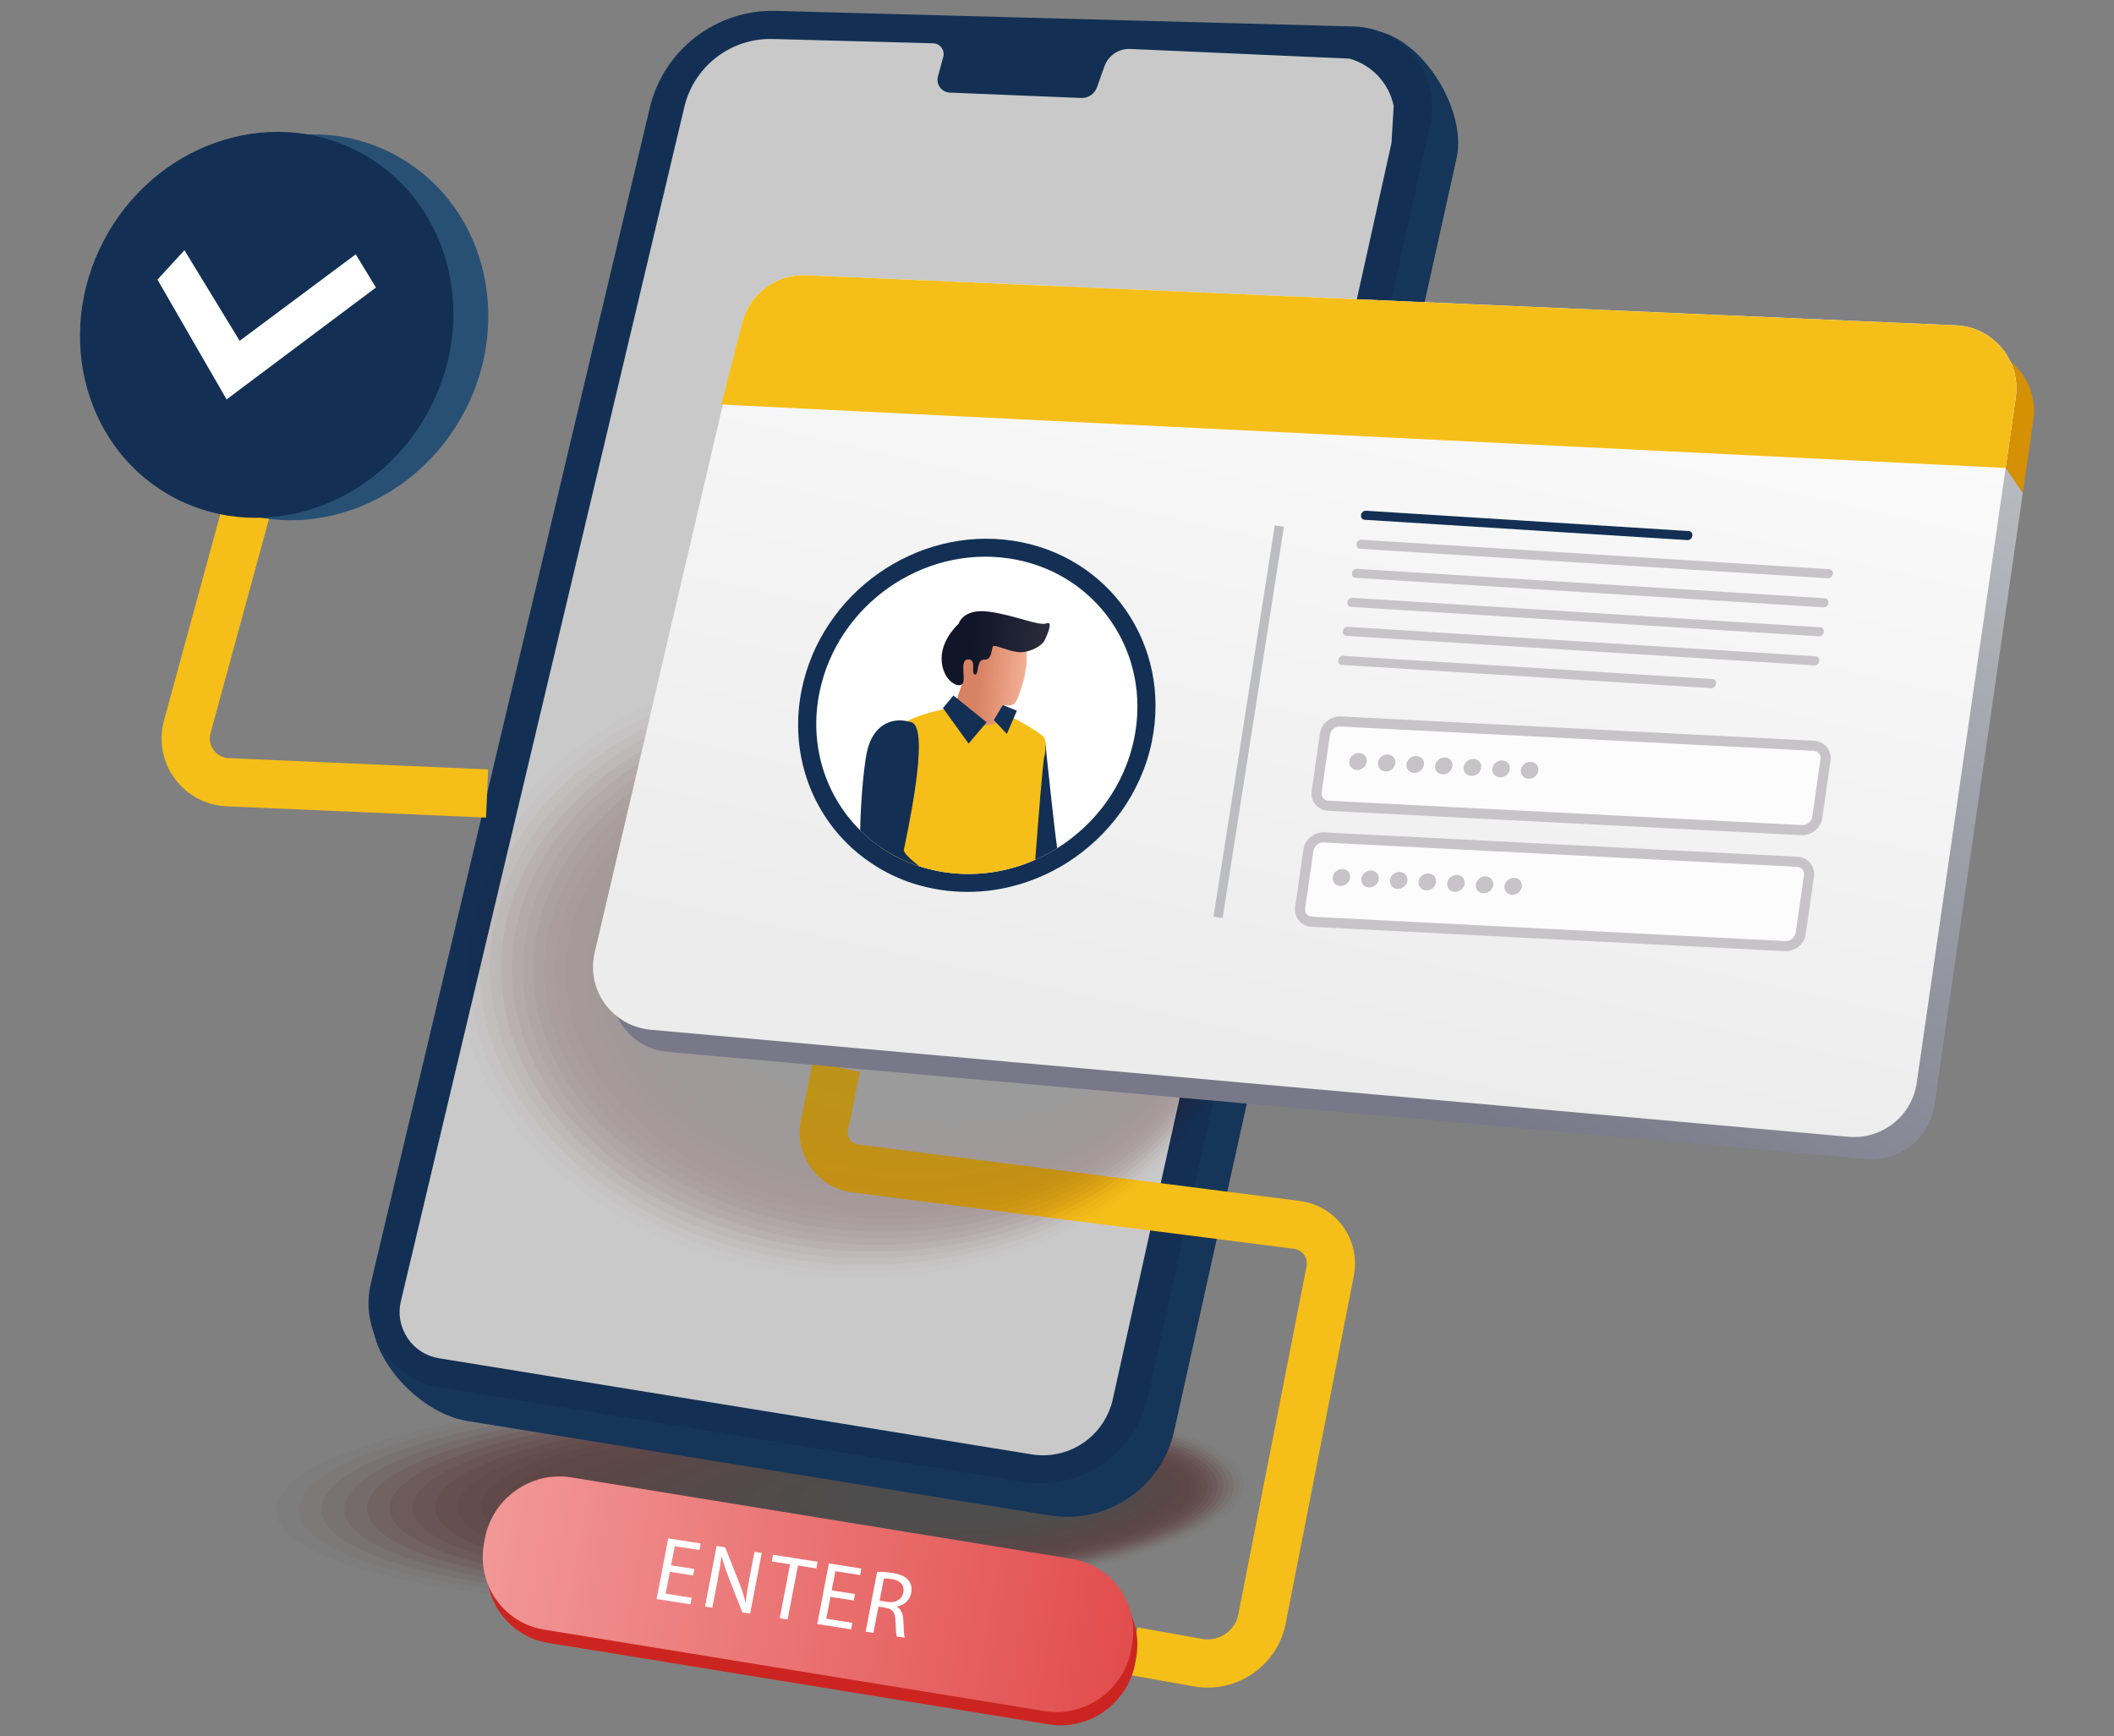 <?xml version="1.0" encoding="UTF-8"?>
<svg id="Layer_1" data-name="Layer 1" xmlns="http://www.w3.org/2000/svg" xmlns:xlink="http://www.w3.org/1999/xlink" viewBox="0 0 526 432">
  <rect x="0" y="0" width="526" height="432" fill="#808080" stroke="none"/>
  <defs>
    <style>
      .cls-1 {
        fill: #4c0000;
        opacity: 0;
      }

      .cls-2 {
        fill: #291111;
        opacity: .69;
      }

      .cls-3 {
        fill: #2d0f0f;
        opacity: .62;
      }

      .cls-4 {
        fill: url(#linear-gradient-2);
      }

      .cls-5 {
        fill: #340b0b;
        opacity: .46;
      }

      .cls-6 {
        fill: #285075;
      }

      .cls-7 {
        fill: #420505;
        opacity: .19;
      }

      .cls-8 {
        fill: #133054;
      }

      .cls-9 {
        fill: #c9c9c9;
      }

      .cls-10 {
        fill: #fff;
      }

      .cls-11 {
        fill: #271212;
        opacity: .73;
      }

      .cls-12 {
        fill: #310d0d;
        opacity: .54;
      }

      .cls-13 {
        opacity: .49;
      }

      .cls-14 {
        fill: #c6c4c6;
      }

      .cls-15 {
        fill: #3e0606;
        opacity: .27;
      }

      .cls-16 {
        fill: url(#linear-gradient-3);
      }

      .cls-17 {
        fill: #440404;
        opacity: .15;
      }

      .cls-18 {
        fill: url(#linear-gradient-5);
      }

      .cls-19 {
        fill: #f6be18;
      }

      .cls-20 {
        fill: #153559;
      }

      .cls-21 {
        fill: #4a0101;
        opacity: .04;
      }

      .cls-22 {
        fill: url(#linear-gradient-4);
        stroke: #bbbdbf;
        stroke-width: 2.29px;
      }

      .cls-22, .cls-23, .cls-24 {
        stroke-miterlimit: 10;
      }

      .cls-25 {
        fill: #d69003;
      }

      .cls-26 {
        fill: #1f1515;
        opacity: .88;
      }

      .cls-27 {
        fill: #330c0c;
        opacity: .5;
      }

      .cls-23 {
        fill: #fcfcfc;
        stroke: #c6c4c6;
        stroke-width: 2.51px;
      }

      .cls-28 {
        fill: #360a0a;
        opacity: .42;
      }

      .cls-29 {
        fill: #191818;
      }

      .cls-30 {
        fill: #1d1616;
        opacity: .92;
      }

      .cls-31 {
        fill: #400606;
        opacity: .23;
      }

      .cls-32 {
        fill: #3a0808;
        opacity: .35;
      }

      .cls-24 {
        fill: none;
        stroke: #f6be18;
        stroke-width: 12px;
      }

      .cls-33 {
        fill: url(#linear-gradient-6);
      }

      .cls-34 {
        opacity: .26;
      }

      .cls-35 {
        fill: #3c0707;
        opacity: .31;
      }

      .cls-36 {
        fill: #1b1717;
        opacity: .96;
      }

      .cls-37 {
        fill: #cc2521;
      }

      .cls-38 {
        fill: #460303;
        opacity: .12;
      }

      .cls-39 {
        fill: #231313;
        opacity: .81;
      }

      .cls-40 {
        fill: #2b1010;
        opacity: .65;
      }

      .cls-41 {
        fill: url(#linear-gradient);
      }

      .cls-42 {
        fill: #480202;
        opacity: .08;
      }

      .cls-43 {
        fill: #380909;
        opacity: .38;
      }

      .cls-44 {
        fill: #251212;
        opacity: .77;
      }

      .cls-45 {
        fill: #2f0e0e;
        opacity: .58;
      }

      .cls-46 {
        fill: #211414;
        opacity: .85;
      }
    </style>
    <linearGradient id="linear-gradient" x1="391.67" y1="149.71" x2="567.17" y2="149.71" gradientTransform="translate(-212.46 177.28) rotate(9.25) scale(.93 1) skewX(-.97)" gradientUnits="userSpaceOnUse">
      <stop offset="0" stop-color="#f29797"/>
      <stop offset="1" stop-color="#e24d4d"/>
    </linearGradient>
    <linearGradient id="linear-gradient-2" x1="301" y1="233.15" x2="453.25" y2=".84" gradientUnits="userSpaceOnUse">
      <stop offset="0" stop-color="#787888"/>
      <stop offset="1" stop-color="#d0d0d4"/>
    </linearGradient>
    <linearGradient id="linear-gradient-3" x1="354.35" y1="67.56" x2="310.09" y2="263.76" gradientUnits="userSpaceOnUse">
      <stop offset="0" stop-color="#fbfbfb"/>
      <stop offset="1" stop-color="#ececec"/>
    </linearGradient>
    <linearGradient id="linear-gradient-4" x1="466.97" y1="69.98" x2="466.97" y2="69.98" gradientTransform="translate(-142.45 81.11) rotate(3.61) skewX(-5.3)" gradientUnits="userSpaceOnUse">
      <stop offset="0" stop-color="#3abaf9"/>
      <stop offset="1" stop-color="#267ebd"/>
    </linearGradient>
    <linearGradient id="linear-gradient-5" x1="-4261.9" y1="-271.02" x2="-4246.05" y2="-267.88" gradientTransform="translate(-3962.3 -560.76) rotate(-166.49) scale(1 -1.01) skewX(3.06)" gradientUnits="userSpaceOnUse">
      <stop offset="0" stop-color="#ffc3a9"/>
      <stop offset="1" stop-color="#d88264"/>
    </linearGradient>
    <linearGradient id="linear-gradient-6" x1="-4265.76" y1="-280.05" x2="-4242.05" y2="-275.35" gradientTransform="translate(-3962.3 -560.76) rotate(-166.49) scale(1 -1.01) skewX(3.06)" gradientUnits="userSpaceOnUse">
      <stop offset="0" stop-color="#343442"/>
      <stop offset="1" stop-color="#101528"/>
    </linearGradient>
  </defs>
  <g class="cls-13">
    <ellipse class="cls-1" cx="187.02" cy="372.65" rx="124" ry="27.59" transform="translate(-10.22 5.31) rotate(-1.58)"/>
    <ellipse class="cls-21" cx="189.19" cy="372.63" rx="120.51" ry="26.82" transform="translate(-10.22 5.37) rotate(-1.58)"/>
    <ellipse class="cls-42" cx="191.35" cy="372.61" rx="117.03" ry="26.04" transform="translate(-10.22 5.43) rotate(-1.58)"/>
    <ellipse class="cls-38" cx="193.52" cy="372.59" rx="113.55" ry="25.27" transform="translate(-10.22 5.49) rotate(-1.58)"/>
    <ellipse class="cls-17" cx="195.69" cy="372.57" rx="110.06" ry="24.49" transform="translate(-10.22 5.55) rotate(-1.58)"/>
    <ellipse class="cls-7" cx="197.86" cy="372.55" rx="106.58" ry="23.72" transform="translate(-10.21 5.61) rotate(-1.58)"/>
    <ellipse class="cls-31" cx="200.02" cy="372.53" rx="103.1" ry="22.94" transform="translate(-10.21 5.67) rotate(-1.58)"/>
    <ellipse class="cls-15" cx="202.19" cy="372.51" rx="99.61" ry="22.17" transform="translate(-10.21 5.73) rotate(-1.58)"/>
    <ellipse class="cls-35" cx="204.36" cy="372.49" rx="96.13" ry="21.39" transform="translate(-10.21 5.79) rotate(-1.58)"/>
    <ellipse class="cls-32" cx="206.53" cy="372.47" rx="92.64" ry="20.62" transform="translate(-10.21 5.85) rotate(-1.58)"/>
    <ellipse class="cls-43" cx="208.69" cy="372.45" rx="89.16" ry="19.84" transform="translate(-10.21 5.91) rotate(-1.58)"/>
    <ellipse class="cls-28" cx="210.86" cy="372.43" rx="85.68" ry="19.07" transform="translate(-10.21 5.97) rotate(-1.58)"/>
    <ellipse class="cls-5" cx="213.03" cy="372.4" rx="82.19" ry="18.29" transform="translate(-10.2 6.03) rotate(-1.58)"/>
    <ellipse class="cls-27" cx="215.19" cy="372.38" rx="78.71" ry="17.52" transform="translate(-10.2 6.09) rotate(-1.58)"/>
    <ellipse class="cls-12" cx="217.36" cy="372.36" rx="75.23" ry="16.74" transform="translate(-10.2 6.15) rotate(-1.58)"/>
    <ellipse class="cls-45" cx="219.53" cy="372.34" rx="71.74" ry="15.97" transform="translate(-10.2 6.21) rotate(-1.58)"/>
    <ellipse class="cls-3" cx="221.7" cy="372.32" rx="68.26" ry="15.19" transform="translate(-10.2 6.26) rotate(-1.58)"/>
    <ellipse class="cls-40" cx="223.86" cy="372.3" rx="64.77" ry="14.41" transform="translate(-10.2 6.32) rotate(-1.58)"/>
    <ellipse class="cls-2" cx="226.03" cy="372.28" rx="61.29" ry="13.64" transform="translate(-10.2 6.38) rotate(-1.58)"/>
    <ellipse class="cls-11" cx="228.2" cy="372.26" rx="57.81" ry="12.86" transform="translate(-10.19 6.44) rotate(-1.58)"/>
    <ellipse class="cls-44" cx="230.37" cy="372.24" rx="54.32" ry="12.09" transform="translate(-10.19 6.5) rotate(-1.58)"/>
    <ellipse class="cls-39" cx="232.53" cy="372.22" rx="50.84" ry="11.31" transform="translate(-10.19 6.56) rotate(-1.58)"/>
    <ellipse class="cls-46" cx="234.7" cy="372.2" rx="47.36" ry="10.54" transform="translate(-10.19 6.62) rotate(-1.58)"/>
    <ellipse class="cls-26" cx="236.87" cy="372.18" rx="43.87" ry="9.76" transform="translate(-10.19 6.68) rotate(-1.58)"/>
    <ellipse class="cls-30" cx="239.04" cy="372.16" rx="40.39" ry="8.99" transform="translate(-10.19 6.74) rotate(-1.58)"/>
    <ellipse class="cls-36" cx="241.2" cy="372.14" rx="36.9" ry="8.21" transform="translate(-10.19 6.8) rotate(-1.58)"/>
    <ellipse class="cls-29" cx="243.37" cy="372.12" rx="33.42" ry="7.44" transform="translate(-10.18 6.86) rotate(-1.58)"/>
  </g>
  <g>
    <path class="cls-20" d="M199.67,11.05l140.73-3.58c12.6.34,24.8,19.57,22.03,31.86l-70.29,316.8c-3.17,14.07-16.74,23.24-30.97,20.93l-145.03-23.51c-12.22-1.98-26.1-17.09-23.19-29.11L168.29,35.07c3.48-14.41,16.56-24.42,31.38-24.02Z"/>
    <path class="cls-8" d="M193.08,2.71l143.77,3.88c12.6.34,21.75,12.11,18.98,24.41l-70.29,316.8c-3.17,14.07-16.74,23.24-30.97,20.93l-145.03-23.51c-12.22-1.98-20.16-13.94-17.25-25.97L161.7,26.73c3.48-14.41,16.56-24.42,31.38-24.02Z"/>
    <path class="cls-9" d="M274.8,16.51l-1.86,5.22c-.59,1.65-2.18,2.72-3.92,2.65l-32.69-1.34c-2.05-.08-3.49-2.05-2.95-4.02l1.32-4.87c.45-1.67-.78-3.33-2.51-3.37l-39.93-1.08h-1.16c-9.91.25-18.47,7.16-20.8,16.82l-70.54,297.19c-.78,3.19-.19,6.45,1.62,9.19s4.6,4.53,7.84,5.06l147.44,23.91c1.1.18,2.21.25,3.32.23,8.14-.2,15.09-5.92,16.89-13.88L346.23,35.57l.55-9.2c-1.18-5.67-5.42-10.21-10.99-11.78l-54.55-2.41c-2.86-.13-5.48,1.63-6.44,4.33Z"/>
  </g>
  <path class="cls-24" d="M63.99,117.1l-17.4,63.77c-1.84,6.74,3.06,13.45,10.04,13.76l64.57,2.81"/>
  <path class="cls-24" d="M208.11,265.48l-2.98,14.52c-1.05,5.13,2.48,10.07,7.67,10.74l109.91,14.04c5.56.71,9.35,5.97,8.27,11.47l-16.96,86.54c-1.44,7.37-8.53,12.22-15.92,10.91l-16.14-2.87"/>
  <g>
    <path class="cls-37" d="M260.97,429.06l-124.59-20.28c-10.03-1.63-16.76-11.2-14.96-21.27l.23-1.28c1.8-10.06,11.48-16.96,21.51-15.33l124.59,20.28c10.03,1.63,16.76,11.2,14.96,21.27l-.23,1.28c-1.8,10.06-11.48,16.96-21.51,15.33Z"/>
    <path class="cls-41" d="M259.95,425.76l-124.59-20.28c-10.03-1.63-16.76-11.2-14.96-21.27l.23-1.28c1.8-10.06,11.48-16.96,21.51-15.33l124.59,20.28c10.03,1.63,16.76,11.2,14.96,21.27l-.23,1.28c-1.8,10.06-11.48,16.96-21.51,15.33Z"/>
    <g>
      <path class="cls-10" d="M172.47,392.01l-5.81-.91-1.04,5.44,6.48,1.01-.31,1.63-8.41-1.31,2.89-15.08,8.08,1.26-.31,1.63-6.15-.96-.92,4.77,5.81.91-.31,1.6Z"/>
      <path class="cls-10" d="M175.42,399.75l2.89-15.08,2.12.33,3.33,8.38c.77,1.94,1.33,3.66,1.74,5.31l.05-.02c.21-2.03.52-3.88.97-6.23l1.21-6.31,1.81.28-2.89,15.08-1.95-.3-3.28-8.39c-.72-1.84-1.39-3.72-1.83-5.47h-.07c-.26,1.93-.56,3.75-1.04,6.25l-1.24,6.44-1.82-.28Z"/>
      <path class="cls-10" d="M196.59,389.23l-4.55-.71.32-1.66,11.08,1.73-.32,1.66-4.57-.71-2.58,13.42-1.96-.31,2.58-13.42Z"/>
      <path class="cls-10" d="M212.44,398.24l-5.81-.91-1.04,5.44,6.48,1.01-.31,1.63-8.41-1.31,2.89-15.08,8.08,1.26-.31,1.63-6.15-.96-.92,4.77,5.81.91-.31,1.6Z"/>
      <path class="cls-10" d="M218.24,391.11c1.02-.05,2.44.06,3.77.27,2.06.32,3.32.91,4.09,1.9.63.79.85,1.89.63,3.05-.38,1.99-1.88,3.11-3.57,3.41v.06c1.07.59,1.55,1.77,1.61,3.38.08,2.18.16,3.69.36,4.32l-2-.31c-.16-.47-.25-1.81-.31-3.76-.04-2.15-.69-3.06-2.43-3.39l-1.81-.28-1.25,6.53-1.94-.3,2.85-14.87ZM218.86,398.28l1.97.31c2.07.32,3.6-.62,3.93-2.34.37-1.94-.87-3.02-2.9-3.35-.93-.15-1.61-.16-1.94-.13l-1.06,5.51Z"/>
    </g>
  </g>
  <g class="cls-34">
    <ellipse class="cls-1" cx="211.17" cy="241.34" rx="78.23" ry="99.94" transform="translate(-35.91 445.75) rotate(-88.42)"/>
    <ellipse class="cls-21" cx="212.09" cy="241.48" rx="76.45" ry="98.18" transform="translate(-35.15 446.82) rotate(-88.42)"/>
    <ellipse class="cls-42" cx="213.02" cy="241.62" rx="74.67" ry="96.43" transform="translate(-34.38 447.89) rotate(-88.42)"/>
    <ellipse class="cls-38" cx="213.95" cy="241.76" rx="72.89" ry="94.67" transform="translate(-33.61 448.96) rotate(-88.42)"/>
    <ellipse class="cls-17" cx="214.88" cy="241.9" rx="71.11" ry="92.91" transform="translate(-32.85 450.03) rotate(-88.42)"/>
    <ellipse class="cls-7" cx="215.81" cy="242.04" rx="69.33" ry="91.15" transform="translate(-32.08 451.1) rotate(-88.42)"/>
    <ellipse class="cls-31" cx="216.74" cy="242.18" rx="67.55" ry="89.4" transform="translate(-31.31 452.17) rotate(-88.42)"/>
    <ellipse class="cls-15" cx="217.67" cy="242.32" rx="65.77" ry="87.64" transform="translate(-30.55 453.24) rotate(-88.42)"/>
    <ellipse class="cls-35" cx="218.6" cy="242.46" rx="63.99" ry="85.88" transform="translate(-29.78 454.31) rotate(-88.43)"/>
    <ellipse class="cls-32" cx="219.52" cy="242.6" rx="62.21" ry="84.12" transform="translate(-29.01 455.38) rotate(-88.43)"/>
    <ellipse class="cls-43" cx="220.45" cy="242.74" rx="60.43" ry="82.36" transform="translate(-28.25 456.45) rotate(-88.43)"/>
    <ellipse class="cls-28" cx="221.38" cy="242.88" rx="58.65" ry="80.61" transform="translate(-27.48 457.52) rotate(-88.43)"/>
    <ellipse class="cls-5" cx="222.31" cy="243.02" rx="56.87" ry="78.85" transform="translate(-26.71 458.59) rotate(-88.43)"/>
    <ellipse class="cls-27" cx="223.24" cy="243.16" rx="55.09" ry="77.09" transform="translate(-25.95 459.66) rotate(-88.43)"/>
    <ellipse class="cls-12" cx="224.17" cy="243.3" rx="53.31" ry="75.33" transform="translate(-25.18 460.73) rotate(-88.43)"/>
    <ellipse class="cls-45" cx="225.1" cy="243.45" rx="51.53" ry="73.58" transform="translate(-24.41 461.8) rotate(-88.43)"/>
    <ellipse class="cls-3" cx="226.02" cy="243.59" rx="49.75" ry="71.82" transform="translate(-23.65 462.87) rotate(-88.43)"/>
    <ellipse class="cls-40" cx="226.95" cy="243.73" rx="47.97" ry="70.06" transform="translate(-22.88 463.94) rotate(-88.43)"/>
    <ellipse class="cls-2" cx="227.88" cy="243.87" rx="46.19" ry="68.3" transform="translate(-22.12 465.01) rotate(-88.44)"/>
    <ellipse class="cls-11" cx="228.81" cy="244.01" rx="44.41" ry="66.54" transform="translate(-21.35 466.07) rotate(-88.44)"/>
    <ellipse class="cls-44" cx="229.74" cy="244.15" rx="42.62" ry="64.79" transform="translate(-20.58 467.14) rotate(-88.44)"/>
    <ellipse class="cls-39" cx="230.67" cy="244.29" rx="40.84" ry="63.03" transform="translate(-19.82 468.21) rotate(-88.44)"/>
    <ellipse class="cls-46" cx="231.6" cy="244.43" rx="39.06" ry="61.27" transform="translate(-19.05 469.28) rotate(-88.44)"/>
    <ellipse class="cls-26" cx="232.52" cy="244.57" rx="37.28" ry="59.51" transform="translate(-18.29 470.35) rotate(-88.44)"/>
    <ellipse class="cls-30" cx="233.45" cy="244.71" rx="35.5" ry="57.75" transform="translate(-17.52 471.42) rotate(-88.44)"/>
    <ellipse class="cls-36" cx="234.38" cy="244.85" rx="33.72" ry="56" transform="translate(-16.76 472.48) rotate(-88.44)"/>
    <ellipse class="cls-29" cx="235.31" cy="244.99" rx="31.94" ry="54.24" transform="translate(-15.99 473.55) rotate(-88.44)"/>
  </g>
  <g>
    <path class="cls-25" d="M505.94,104.41l-2.63,18.3-4.26-6.27,2.51-17.55c.44-3.2-.06-6.27-1.32-8.9,4.14,3.32,6.52,8.71,5.7,14.42Z"/>
    <path class="cls-4" d="M503.31,122.71l-22,152.32c-1.19,8.21-8.65,14.1-16.92,13.35l-298.18-26.64c-5.77-.5-10.41-4.01-12.66-8.84-1.5-3.07-2.01-6.71-1.19-10.34l33.22-141.6,3.45-14.86c1.69-7.27,8.4-12.35,15.92-12.03l286.21,12.47c3.45.13,6.58,1.44,9.09,3.45,1.25,2.63,1.76,5.7,1.32,8.9l-2.51,17.55,4.26,6.27Z"/>
    <path class="cls-16" d="M501.55,98.89l-2.51,17.55-22.13,153.01c-1.19,8.27-8.65,14.1-16.92,13.41l-298.18-26.64c-3.13-.31-6.02-1.5-8.27-3.32-4.58-3.57-7.02-9.65-5.58-15.86l31.91-136.4.75-3.07,4.01-16.99c1.69-7.33,8.4-12.41,15.92-12.1l286.21,12.47c6.02.25,11.09,3.95,13.48,9.03,1.25,2.63,1.76,5.7,1.32,8.9Z"/>
    <path class="cls-19" d="M501.55,98.89l-2.51,17.55-313.48-15.48-5.7-.31h-.38l5.14-20.06c1.69-7.33,8.4-12.41,15.92-12.1l286.21,12.47c6.02.25,11.09,3.95,13.48,9.03,1.25,2.63,1.76,5.7,1.32,8.9Z"/>
    <g>
      <g>
        <g>
          <g>
            <path class="cls-8" d="M419.85,134.39l-80.32-5.06c-.58-.04-.97-.53-.88-1.11l.02-.16c.09-.57.63-1.01,1.21-.98l80.32,5.06c.58.04.97.53.88,1.11l-.02.16c-.09.57-.63,1.01-1.21.98Z"/>
            <path class="cls-14" d="M454.82,143.88l-116.41-7.33c-.58-.04-.97-.53-.88-1.11l.02-.16c.09-.57.63-1.01,1.21-.98l116.41,7.33c.58.04.97.53.88,1.11l-.02.16c-.09.57-.63,1.01-1.21.98Z"/>
            <path class="cls-14" d="M453.69,151.11l-116.41-7.33c-.58-.04-.97-.53-.88-1.11l.02-.16c.09-.57.63-1.01,1.21-.98l116.41,7.33c.58.04.97.53.88,1.11l-.02.16c-.09.57-.63,1.01-1.21.98Z"/>
            <path class="cls-14" d="M452.56,158.33l-116.41-7.33c-.58-.04-.97-.53-.88-1.11l.02-.16c.09-.57.63-1.01,1.21-.98l116.41,7.33c.58.04.97.53.88,1.11l-.02.16c-.09.57-.63,1.01-1.21.98Z"/>
            <path class="cls-14" d="M451.43,165.55l-116.41-7.33c-.58-.04-.97-.53-.88-1.11l.02-.16c.09-.57.63-1.01,1.21-.98l116.41,7.33c.58.04.97.53.88,1.11l-.02.16c-.09.57-.63,1.01-1.21.98Z"/>
            <path class="cls-14" d="M425.81,171.23l-92.03-5.8c-.51-.03-.87-.48-.79-.99l.06-.39c.08-.51.56-.9,1.08-.87l92.03,5.8c.51.03.87.48.79.99l-.06.39c-.08.51-.56.9-1.08.87Z"/>
          </g>
          <g>
            <path class="cls-23" d="M448.27,206.55l-117.72-6.06c-1.89-.1-3.2-1.66-2.94-3.5l2.06-14.34c.26-1.83,2-3.24,3.89-3.14l117.72,6.06c1.89.1,3.2,1.66,2.94,3.5l-2.06,14.34c-.26,1.83-2,3.24-3.89,3.14Z"/>
            <path class="cls-14" d="M340.06,189.59c-.17,1.16-1.27,2.05-2.47,1.99-1.2-.06-2.03-1.05-1.86-2.22.17-1.16,1.27-2.05,2.47-1.99,1.2.06,2.03,1.05,1.86,2.22Z"/>
            <path class="cls-14" d="M347.18,189.96c-.17,1.16-1.27,2.05-2.47,1.99-1.2-.06-2.03-1.05-1.86-2.22.17-1.16,1.27-2.05,2.47-1.99,1.2.06,2.03,1.05,1.86,2.22Z"/>
            <path class="cls-14" d="M354.3,190.32c-.17,1.16-1.27,2.05-2.47,1.99-1.2-.06-2.03-1.05-1.86-2.22.17-1.16,1.27-2.05,2.47-1.99,1.2.06,2.03,1.05,1.86,2.22Z"/>
            <path class="cls-14" d="M361.41,190.69c-.17,1.16-1.27,2.05-2.47,1.99-1.2-.06-2.03-1.05-1.86-2.22.17-1.16,1.27-2.05,2.47-1.99,1.2.06,2.03,1.05,1.86,2.22Z"/>
            <path class="cls-14" d="M368.53,191.06c-.17,1.16-1.27,2.05-2.47,1.99-1.2-.06-2.03-1.05-1.86-2.22.17-1.16,1.27-2.05,2.47-1.99,1.2.06,2.03,1.05,1.86,2.22Z"/>
            <path class="cls-14" d="M375.65,191.42c-.17,1.16-1.27,2.05-2.47,1.99-1.2-.06-2.03-1.05-1.86-2.22.17-1.16,1.27-2.05,2.47-1.99,1.2.06,2.03,1.05,1.86,2.22Z"/>
            <path class="cls-14" d="M382.76,191.79c-.17,1.16-1.27,2.05-2.47,1.99-1.2-.06-2.03-1.05-1.86-2.22.17-1.16,1.27-2.05,2.47-1.99,1.2.06,2.03,1.05,1.86,2.22Z"/>
          </g>
          <g>
            <path class="cls-23" d="M444.16,235.41l-117.72-6.06c-1.89-.1-3.2-1.66-2.94-3.5l2.06-14.34c.26-1.83,2-3.24,3.89-3.14l117.72,6.06c1.89.1,3.2,1.66,2.94,3.5l-2.06,14.34c-.26,1.83-2,3.24-3.89,3.14Z"/>
            <path class="cls-14" d="M335.95,218.45c-.17,1.16-1.27,2.05-2.47,1.99-1.2-.06-2.03-1.05-1.86-2.22.17-1.16,1.27-2.05,2.47-1.99,1.2.06,2.03,1.05,1.86,2.22Z"/>
            <path class="cls-14" d="M343.07,218.82c-.17,1.16-1.27,2.05-2.47,1.99-1.2-.06-2.03-1.05-1.86-2.22.17-1.16,1.27-2.05,2.47-1.99,1.2.06,2.03,1.05,1.86,2.22Z"/>
            <path class="cls-14" d="M350.19,219.18c-.17,1.16-1.27,2.05-2.47,1.99-1.2-.06-2.03-1.05-1.86-2.22.17-1.16,1.27-2.05,2.47-1.99,1.2.06,2.03,1.05,1.86,2.22Z"/>
            <path class="cls-14" d="M357.3,219.55c-.17,1.16-1.27,2.05-2.47,1.99-1.2-.06-2.03-1.05-1.86-2.22s1.27-2.05,2.47-1.99c1.2.06,2.03,1.05,1.86,2.22Z"/>
            <path class="cls-14" d="M364.42,219.92c-.17,1.16-1.27,2.05-2.47,1.99-1.2-.06-2.03-1.05-1.86-2.22.17-1.16,1.27-2.05,2.47-1.99,1.2.06,2.03,1.05,1.86,2.22Z"/>
            <path class="cls-14" d="M371.54,220.28c-.17,1.16-1.27,2.05-2.47,1.99-1.2-.06-2.03-1.05-1.86-2.22.17-1.16,1.27-2.05,2.47-1.99,1.2.06,2.03,1.05,1.86,2.22Z"/>
            <path class="cls-14" d="M378.66,220.65c-.17,1.16-1.27,2.05-2.47,1.99-1.2-.06-2.03-1.05-1.86-2.22.17-1.16,1.27-2.05,2.47-1.99,1.2.06,2.03,1.05,1.86,2.22Z"/>
          </g>
        </g>
        <line class="cls-22" x1="318.32" y1="130.89" x2="303.08" y2="228.27"/>
      </g>
      <g>
        <path class="cls-8" d="M286.61,184.49c-2.65,12.88-10.7,23.65-21.3,30.29-1.76,1.09-3.54,2.05-5.45,2.94-.19.06-.44.16-.64.27-7.72,3.41-16.37,4.74-25.11,3.44-2.42-.36-4.74-.93-7-1.63-3.77-1.24-7.23-2.93-10.37-5.07-2.19-1.46-4.21-3.11-6.01-4.91-9.59-9.51-14.25-23.62-11.24-38.3,4.93-24.01,28.43-40.57,52.46-36.99,24.07,3.58,39.58,25.94,34.65,49.96Z"/>
        <path class="cls-10" d="M282.19,183.83c-2.38,11.58-9.61,21.25-19.13,27.22-1.58.98-3.18,1.84-4.89,2.64-.17.06-.4.14-.58.24-6.93,3.07-14.71,4.26-22.56,3.09-2.17-.32-4.26-.84-6.29-1.46-3.39-1.11-6.5-2.63-9.32-4.55-1.97-1.31-3.78-2.79-5.4-4.42-8.62-8.55-12.81-21.22-10.1-34.41,4.43-21.58,25.55-36.45,47.14-33.23,21.63,3.22,35.56,23.31,31.13,44.89Z"/>
        <g>
          <path class="cls-19" d="M258.16,213.69c-.17.06-.4.14-.58.24-6.93,3.07-14.71,4.26-22.56,3.09-2.17-.32-4.26-.84-6.29-1.46-3.39-1.11-6.5-2.63-9.32-4.55.04-.4.13-.83.17-1.23,1.25-9.27,2.67-25.69,4.19-28.71.28-.57,1.01-1.15,1.96-1.62,2.39-1.35,6.35-2.38,9.07-2.99h.04c1.15-.23,2.04-.42,2.55-.55.29-.04.46-.05.46-.05l3.47.52,6.99,1,1.78.26s.89.42,2.14,1.05c2.28,1.19,5.74,3.13,7.4,4.59.13.14.29.37.38.75,0,0,0,.04.02.08.16.63.24,1.62.27,2.84.02.08.05.17.02.29.13,5.9-1.01,17.18-2.18,26.46Z"/>
          <path class="cls-8" d="M263.06,211.05c-1.58.98-3.18,1.84-4.89,2.64-.17.06-.4.14-.58.24.72-9.43,1.9-24.71,2.26-25.67.31-.93.3-2.47.25-3.41.06.5.16,1.2.22,2.1.02.08.05.17.02.29.66,6.1,2.01,19.13,2.72,23.82Z"/>
          <g>
            <path class="cls-18" d="M255.42,161.12s.1,4.04-.06,4.6c-.17.56-.25,2.35-.84,4.17-.59,1.82-1.44,5.03-2.46,5.43-1.02.41-2.53.09-2.53.09l-.47,3.62s-1.55,1.94-5.68,1.35c-4.13-.59-6.46-3.11-6.46-3.11l2.41-6.97s-3.22-3.49-.08-8.35c3.15-4.87,13.76-3.48,16.18-.83Z"/>
            <path class="cls-33" d="M260.1,158.95c-.5,1.67-4.16,3.73-7.07,3.26-2.91-.47-5.39-1.81-5.91-1.42-.52.39-.08,3.38-2.2,3.34-2.12-.05-1.24,3.97-2.36,3.7-1.13-.27.62-3.83-1.71-3.76s-.21,5.31-1.54,6.24c-1.33.92-5-1.46-5.02-6.43-.02-4.97,4.24-8.67,4.24-8.67,0,0,1.01-3.8,7.29-3.04,6.28.76,12.72,3.69,14.61,2.93,1.89-.76-.33,3.84-.33,3.84Z"/>
          </g>
          <path class="cls-8" d="M228.74,215.56c-3.39-1.11-6.5-2.63-9.32-4.55-1.97-1.31-3.78-2.79-5.4-4.42.14-7.04.84-15.17,1.63-19.23,1.4-7.01,6.16-8.78,10.09-7.91.39.06.78.16,1.12.29,4.79,1.65-1.63,29.74-1.96,31.72-.14.67,1.53,2.26,3.84,4.1Z"/>
          <polygon class="cls-8" points="237.23 173.05 245.49 179.72 241.01 185.02 234.62 176.18 237.23 173.05"/>
          <polygon class="cls-8" points="247.27 179.16 250.53 182.62 253.02 176.84 249.52 175.43 247.27 179.16"/>
        </g>
      </g>
    </g>
  </g>
  <g>
    <g>
      <ellipse class="cls-6" cx="75.05" cy="81.43" rx="48.79" ry="45.63" transform="translate(-33.09 105.3) rotate(-59.78)"/>
      <ellipse class="cls-8" cx="66.36" cy="80.82" rx="48.79" ry="45.63" transform="translate(-36.88 97.49) rotate(-59.78)"/>
    </g>
    <polygon class="cls-10" points="39.18 69.57 56.38 99.38 93.54 71.54 88.51 63.28 59.63 84.8 45.89 62.26 39.18 69.57"/>
  </g>
</svg>